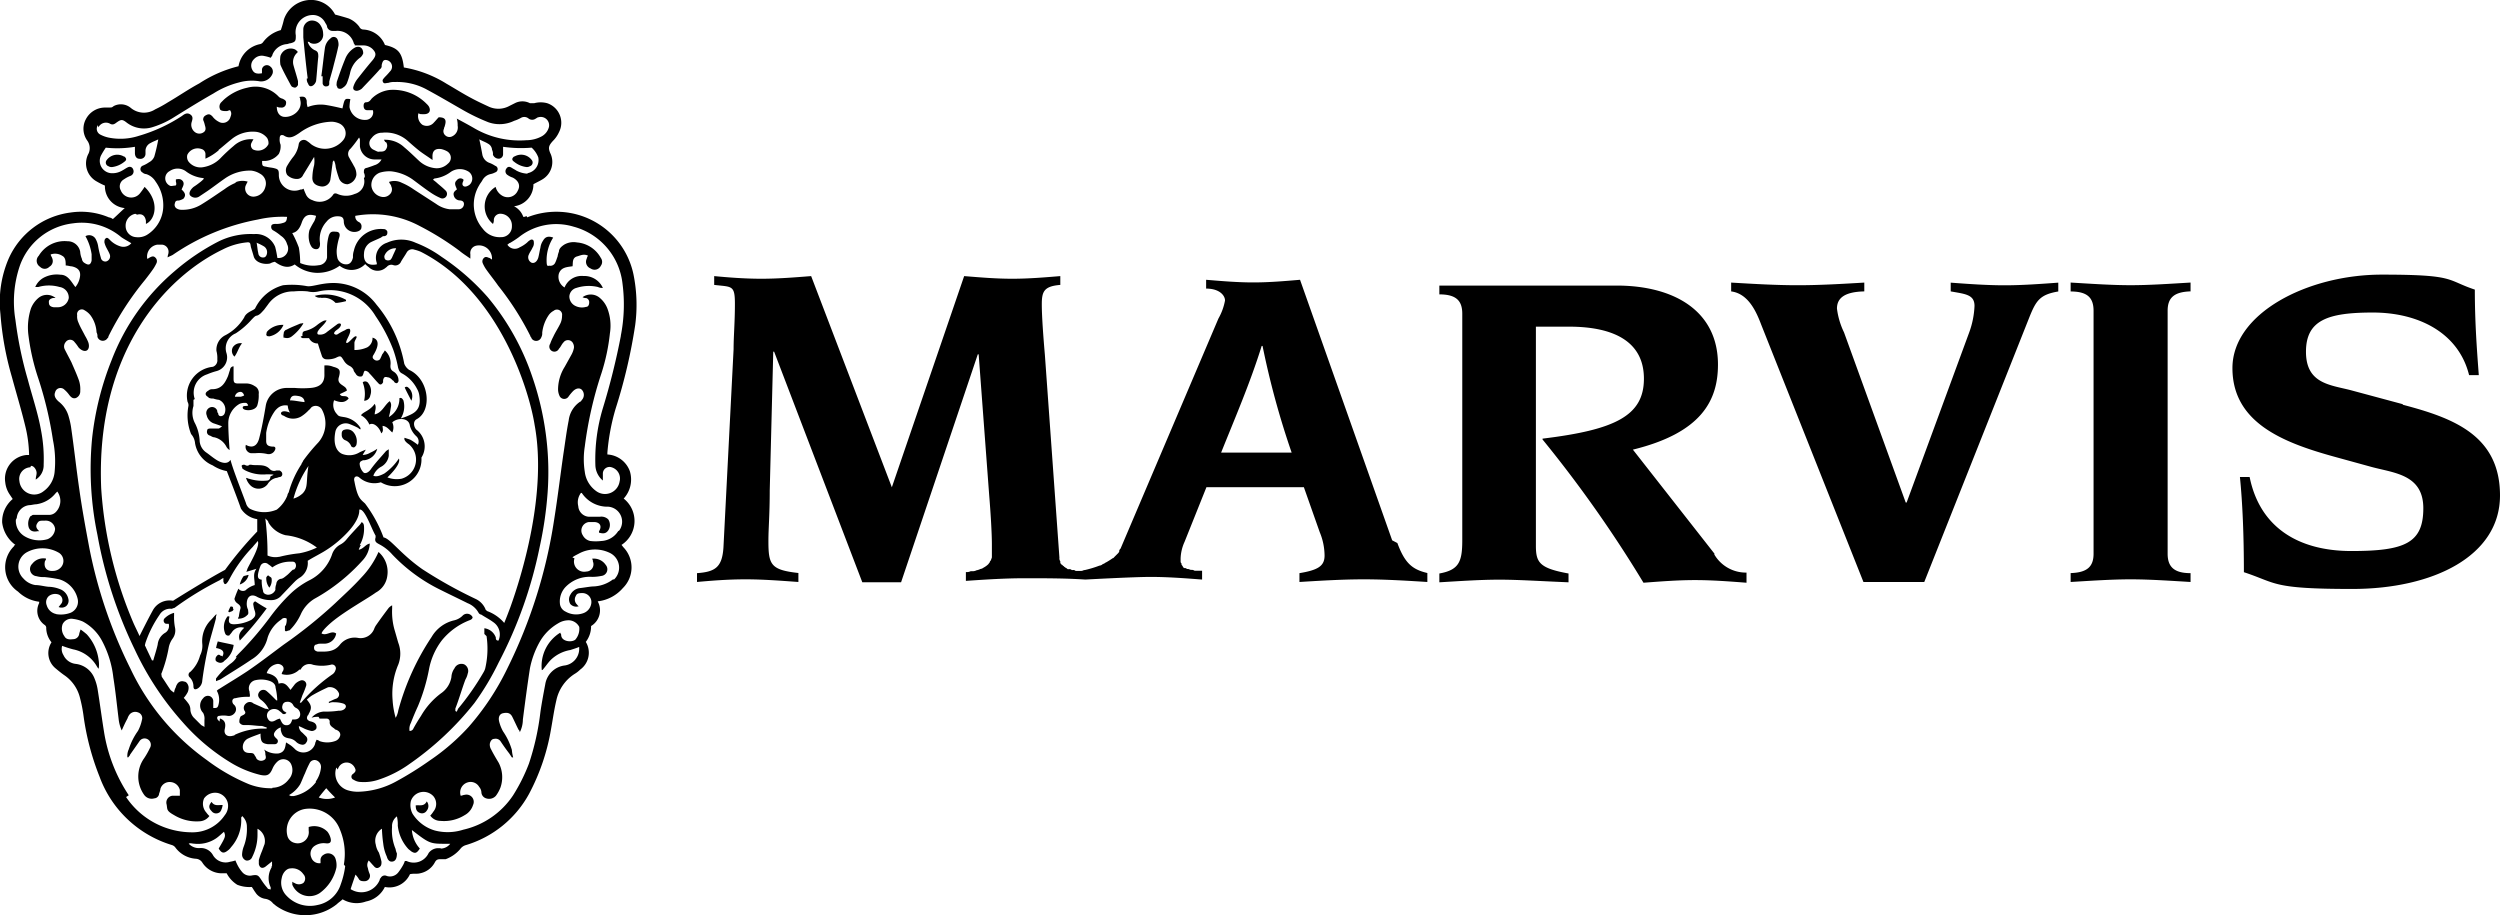 <svg viewBox="0 0 145.602 53.304" height="53.304" width="145.602" xmlns:xlink="http://www.w3.org/1999/xlink" xmlns="http://www.w3.org/2000/svg" data-sanitized-data-name="Gruppe 649" data-name="Gruppe 649" id="Gruppe_649">
  <defs>
    <clipPath id="clip-path">
      <rect height="53.304" width="145.603" data-sanitized-data-name="Rechteck 790" data-name="Rechteck 790" id="Rechteck_790"></rect>
    </clipPath>
  </defs>
  <g clip-path="url(#clip-path)" data-sanitized-data-name="Gruppe 648" data-name="Gruppe 648" id="Gruppe_648">
    <path transform="translate(-117.509 -46.305)" d="M257.437,69.874c2.927.77,5.674,1.772,5.674,5.289s-3.877,5.443-8.6,5.443-4.365-.334-6.316-.976c0-2.131-.077-4.005-.231-5.546h.565c.591,2.927,2.824,4.313,5.931,4.313s4.185-.462,4.185-2.49-1.8-2.054-3.132-2.439l-2.054-.565c-2.978-.822-5.931-1.977-5.931-5.161s4.365-5.443,8.7-5.443,3.723.308,5.417.873c0,1.951.128,3.594.231,4.981h-.565c-.616-2.49-2.978-3.646-5.6-3.646s-3.9.436-3.9,2.285,1.386,1.926,2.593,2.234l3.055.822M231.12,62.762v.514c.847.154,1.386.18,1.386.847a5.044,5.044,0,0,1-.308,1.54l-3.646,9.91H228.5l-3.594-9.91a4.4,4.4,0,0,1-.411-1.386c0-.591.411-.976,1.592-1v-.514c-1.284.077-2.593.154-3.877.154s-2.568-.077-3.877-.154v.514c1,.128,1.463,1.181,1.746,1.926L226.037,80.2h3.543l6.136-15.456c.385-.95.616-1.284,1.669-1.463v-.514c-1.053.077-2.105.154-3.132.154s-2.105-.077-3.132-.154m6.984,0v.514c1,0,1.335.385,1.335,1.13V78.552c0,.745-.359,1.1-1.335,1.13V80.2c1.284-.077,2.413-.154,3.492-.154s2.208.077,3.492.154v-.514c-.976,0-1.335-.385-1.335-1.13V64.405c0-.745.359-1.1,1.335-1.13v-.514c-1.284.077-2.413.154-3.492.154s-2.208-.077-3.492-.154m-20.745,15.79-4.75-6.059c3.98-.976,4.955-2.85,4.955-4.955,0-3.132-2.567-4.6-5.905-4.6H201.338v.513c1,0,1.335.385,1.335,1.13v13.2c0,1.258-.205,1.72-1.335,1.926v.513c1.284-.077,2.413-.154,3.492-.154s2.208.077,4.031.154v-.513c-1.695-.308-1.9-.642-1.9-1.618V65.33h1.926c2.619,0,4.365.873,4.365,3.03s-1.669,2.978-5.905,3.492V71.9a72.637,72.637,0,0,1,5.88,8.344c1.027-.077,2-.154,3-.154s2,.077,3,.154v-.591a2.132,2.132,0,0,1-1.874-1.053m-18.46-.668c.436,1.181.873,1.54,1.746,1.746V80.2c-1.232-.077-2.465-.154-3.7-.154s-2.49.077-3.749.154v-.514c1.078-.18,1.463-.411,1.463-1.027a3.6,3.6,0,0,0-.282-1.361l-.924-2.619h-5.674L186.5,77.859a2.537,2.537,0,0,0-.231.95v.205s0,.077.051.1v.051c0,.051.051.077.077.128,0,.051.051.077.1.1h.051c.051,0,.077.051.1.051h.051c.051,0,.128.051.18.051a.309.309,0,0,1,.205.051h.436v.513c-1-.077-2-.154-3-.154s-3.8.154-3.8.154c-1.155-.077-2.362-.077-3.517-.077s-2.336.077-3.44.154v-.514a.508.508,0,0,0,.282-.051h.077a.463.463,0,0,0,.257-.051.816.816,0,0,0,.231-.077.383.383,0,0,0,.18-.077,1.14,1.14,0,0,0,.282-.205,1.024,1.024,0,0,1,.077-.1.218.218,0,0,1,.077-.128c0-.051.051-.128.051-.18v-.745c0-.668-.077-1.9-.154-2.824l-.616-8.242h-.051l-4.467,13.274h-2.259l-5.135-13.428h-.051l-.205,8.088c0,1.438-.077,2.182-.077,2.927,0,1.386.128,1.695,1.746,1.874V80.2c-1.078-.077-2.054-.154-3.081-.154s-1.977.077-2.824.154v-.514c1.053-.077,1.463-.334,1.54-1.489l.591-11.554c0-.77.077-1.54.077-2.645s-.18-.976-1.207-1.1v-.513c.8.077,1.772.154,2.747.154s1.926-.077,2.9-.154l4.7,12.3,4.211-12.3c.95.077,1.849.154,2.8.154s1.874-.077,2.8-.154v.513c-.95.077-1.078.385-1.078,1.13s.1,2.028.18,2.953l.847,11.81a.277.277,0,0,0,.051.205v.051c0,.051,0,.077.051.1a.05.05,0,0,0,.051.051l.077.077a.05.05,0,0,1,.051.051.091.091,0,0,1,.077.051c.051,0,.077.051.128.077h.077a.189.189,0,0,1,.154.051H180a.189.189,0,0,1,.154.051h.257a.382.382,0,0,0,.231-.051h.051a6.266,6.266,0,0,0,.847-.257.317.317,0,0,0,.205-.1c.077,0,.128-.077.205-.1.128-.077.257-.154.359-.231.051,0,.077-.051.128-.1l.051-.051.077-.077.051-.051a.479.479,0,0,0,.077-.1v-.051a.218.218,0,0,1,.077-.128l5.7-13.4a3.333,3.333,0,0,0,.385-1.053c0-.282-.308-.693-1.1-.693v-.513c.924.077,1.823.154,2.747.154s1.823-.077,2.722-.154l5.366,15.174m-5.854-5.109a48.586,48.586,0,0,1-1.695-6.213h-.051c-.668,2.157-1.592,4.288-2.362,6.213Z" data-sanitized-data-name="Pfad 409" data-name="Pfad 409" id="Pfad_409"></path>
    <path transform="translate(0)" d="M7.24,9.115c.128.1.154.205,0,.308a1.4,1.4,0,0,1-.719.308.345.345,0,0,1-.205-.051.224.224,0,0,1-.1-.359.763.763,0,0,1,1-.205M21.13,22.286a1.835,1.835,0,0,1,.077,1.053.36.36,0,0,0,.359-.308.737.737,0,0,0-.1-.693.22.22,0,0,0-.334-.077m2.722.385c-.077-.077-.154-.18-.282-.077.1.231.257.514.385.77a.666.666,0,0,0-.1-.693m-3.826,2.388c-.154.077-.128.205-.128.334a.327.327,0,0,0,.231.282.6.6,0,0,1,.308.308c0,.051.1.1.154.1s.1-.051.154-.128a.817.817,0,0,0-.154-.745.488.488,0,0,0-.539-.154M15.687,19.59a1.125,1.125,0,0,0,.822-.668,1.22,1.22,0,0,0-.9.334s-.077.077-.077.1c0,.051-.051.154,0,.18,0,.051.128.051.18.051m.77.026c0,.051.154.077.257.077a.456.456,0,0,0,.257-.1,2.67,2.67,0,0,0,.668-.745c0-.051-.077,0-.18,0-.282.128-.513.205-.8.359-.051,0-.128.077-.154.154,0,.077-.051.205,0,.257M14.1,27.267a.78.78,0,0,0,.18.128,2.292,2.292,0,0,0,1.232.231c.77,0,.231.051.231.154a.2.2,0,0,1-.154.205,2.618,2.618,0,0,1-1.078-.1c-.051,0-.1-.051-.18-.051a.965.965,0,0,0,.231.411.667.667,0,0,0,1.027-.051.776.776,0,0,1,.488-.359c.077,0,.154-.051.205-.051a.165.165,0,0,0,.154-.205c0-.077-.1-.154-.154-.18H16.1a.349.349,0,0,1-.385-.077c-.308-.334-.745-.18-1.1-.257h-.077c-.128.1-.18.051-.308,0-.18,0-.18.1-.128.128M17.87,4.57a.463.463,0,0,0,.077.308c.051.154.154.18.282.1a.471.471,0,0,0,.18-.257c.051-.462.077-.95.128-1.412,0-.18,0-.308-.205-.385a.793.793,0,0,1-.411-.488c.077,0,.1,0,.128.051a.527.527,0,0,0,.77-.539.866.866,0,0,0-.128-.436.585.585,0,0,0-.616-.308.525.525,0,0,0-.411.488v.488c.077.8.154,1.592.257,2.388m-.95.436c0,.051.154.1.205.1.077,0,.154-.1.18-.154V4.724c-.077-.308-.18-.616-.257-.9a.725.725,0,0,1,.231-.77c0-.051,0-.077-.051-.1a.479.479,0,0,0-.1-.077.628.628,0,0,0-.847.385,1.719,1.719,0,0,0,0,.513c.18.411.411.822.616,1.207M12.709,47.344c.077,0,.154-.1.18-.18a.91.91,0,0,0,.077-.282c-.257,0-.488.077-.642-.18-.18.205-.18.359,0,.539a.329.329,0,0,0,.411.1m11.477-.436c0,.231.051.359.231.436a.323.323,0,0,0,.411-.128.424.424,0,0,0,0-.539c-.154.308-.411.205-.616.231m-4.6-41.8a.24.24,0,0,0,.334,0,.562.562,0,0,0,.231-.257,4.791,4.791,0,0,0,.18-.565A1.484,1.484,0,0,1,21,3.338a.606.606,0,0,0,.154-.231c0-.334-.231-.462-.488-.334a1.309,1.309,0,0,0-.565.668c-.18.436-.334.873-.488,1.335,0,.1-.051.205.051.308m-.873-.642v.385a.2.2,0,0,0,.154.205c.1,0,.205,0,.231-.128V4.75c.077-.308.18-.616.257-.95.1-.385.205-.77.282-1.155a.758.758,0,0,0-.051-.334.243.243,0,0,0-.411-.077.865.865,0,0,0-.334.591c-.077.539-.128,1.078-.205,1.618m11.99,8.216a4.588,4.588,0,0,1,6.188,3.312,8.913,8.913,0,0,1,.1,2.978,31.351,31.351,0,0,1-1.13,4.827,12.5,12.5,0,0,0-.488,2.593v.1a1.476,1.476,0,0,1,1.309.976,1.641,1.641,0,0,1-.359,1.592,1.663,1.663,0,0,1-.128,2.7c.051.051.077.1.128.154a1.688,1.688,0,0,1-.051,2.362,2.281,2.281,0,0,1-1.463.77,1.069,1.069,0,0,1-.385,1.438,1.484,1.484,0,0,1-.308.924A1.212,1.212,0,0,1,33.788,39a1.648,1.648,0,0,1-.334.257A2.421,2.421,0,0,0,32.4,40.8c-.128.539-.205,1.1-.308,1.669A12.393,12.393,0,0,1,30.81,46.24a6.227,6.227,0,0,1-3.672,2.978.611.611,0,0,0-.334.231,2.022,2.022,0,0,1-.847.591H25.7c-.18,0-.282,0-.385.205a1.246,1.246,0,0,1-.847.616c-.18.051-.359,0-.591.051a1.312,1.312,0,0,1-1.463.745,1.545,1.545,0,0,1-1.1.847,1.6,1.6,0,0,1-1.361-.128c-.1.1-.231.18-.334.282a2.931,2.931,0,0,1-3.569.077c-.051-.051-.1-.077-.154-.128a.694.694,0,0,0-.436-.257.812.812,0,0,1-.591-.385c-.077-.1-.128-.205-.205-.308a1.9,1.9,0,0,1-.847-.128,1.734,1.734,0,0,1-.616-.668h-.231a1.344,1.344,0,0,1-1.181-.616.477.477,0,0,0-.385-.231,1.612,1.612,0,0,1-1.181-.642.4.4,0,0,0-.205-.154A6.5,6.5,0,0,1,5.8,45.239a15.045,15.045,0,0,1-.924-3.466,8.736,8.736,0,0,0-.231-1.181,2.238,2.238,0,0,0-.924-1.284c-.18-.128-.334-.257-.488-.385A1.153,1.153,0,0,1,3,37.408a1.344,1.344,0,0,1-.308-.873.218.218,0,0,0-.077-.128,1,1,0,0,1-.334-1.284v-.077a2.137,2.137,0,0,1-1.232-.591,1.716,1.716,0,0,1-.231-2.645s0-.051.077-.077a1.882,1.882,0,0,1-.77-1.309,1.707,1.707,0,0,1,.616-1.361l-.154-.231a1.555,1.555,0,0,1-.282-.745A1.386,1.386,0,0,1,1.54,26.5h.154a7.514,7.514,0,0,0-.231-1.72c-.231-.95-.513-1.874-.77-2.824a17.78,17.78,0,0,1-.668-3.672A6.394,6.394,0,0,1,.488,15.1a4.581,4.581,0,0,1,3.62-2.722,4.159,4.159,0,0,1,2.234.282.461.461,0,0,1,.231.1c.257-.231.462-.436.693-.642a1.27,1.27,0,0,1-1.155-1.309,3.863,3.863,0,0,1-.462-.231,1.2,1.2,0,0,1-.488-1.643.757.757,0,0,0-.077-.745,1.176,1.176,0,0,1-.077-1.258,1.256,1.256,0,0,1,1.13-.668c.488,0,.334,0,.513-.1a.9.9,0,0,1,.976.128,1.2,1.2,0,0,0,1.412.077,6.916,6.916,0,0,0,.745-.411c.616-.359,1.207-.77,1.823-1.1a7.4,7.4,0,0,1,2.285-1,1.589,1.589,0,0,1,1.232-1.284.289.289,0,0,0,.205-.128,1.9,1.9,0,0,1,1.027-.693,5.575,5.575,0,0,0,.18-.616A1.668,1.668,0,0,1,18,0a1.576,1.576,0,0,1,1.515.847c.282.077.565.154.8.231a1.454,1.454,0,0,1,.616.488.26.26,0,0,0,.231.154,1.432,1.432,0,0,1,1.258.9c.77.18,1,.436,1.1,1.309a6.862,6.862,0,0,1,2.49.95c.488.282.976.591,1.463.847.334.18.668.334,1,.488a1.336,1.336,0,0,0,1.207-.051l.308-.154a.952.952,0,0,1,.873,0h.257a1.463,1.463,0,0,1,.745,0A1.2,1.2,0,0,1,32.556,7.7a1.7,1.7,0,0,1-.359.513c-.231.257-.282.385-.154.693a1.18,1.18,0,0,1-.411,1.515c-.154.1-.334.18-.565.308a1.279,1.279,0,0,1-1.13,1.284,1.094,1.094,0,0,1,.539.616.244.244,0,0,0,.18-.051m.051-2.49a.773.773,0,0,0,.642-.924,1.475,1.475,0,0,0-.385-.565A7.352,7.352,0,0,1,29.3,8.55v.436a.257.257,0,0,1-.257.257.366.366,0,0,1-.334-.231.508.508,0,0,0-.051-.282.435.435,0,0,0-.231-.359c-.154-.1-.334-.154-.513-.257.077.334.128.616.18.9a.639.639,0,0,0,.385.462,1.569,1.569,0,0,1,.359.18.2.2,0,0,1,0,.385.92.92,0,0,1-.282.1.726.726,0,0,0-.462.359c-.051.1-.128.18-.18.282a2.16,2.16,0,0,0,.205,2.542,1.221,1.221,0,0,0,1.053.488.62.62,0,0,0,.642-.642.682.682,0,0,0-.616-.719.384.384,0,0,0-.436.334.508.508,0,0,1-.051.257,1.327,1.327,0,0,1,.154-2.157.832.832,0,0,0,.385.513.633.633,0,0,0,.9-.282c.18-.308.051-.591-.282-.77a1.154,1.154,0,0,1-.308-.154.253.253,0,0,1-.077-.359c.077-.128.18-.154.334-.051.077.051.18.1.257.154a1.525,1.525,0,0,0,.668.18M5.7,7.292a.377.377,0,0,0,.128.539,1.878,1.878,0,0,0,.488.18,3.454,3.454,0,0,0,1.772-.1A9.3,9.3,0,0,0,10.6,6.752c.128-.1.282-.205.462-.1.205.128.154.282.1.462a.537.537,0,0,0,.205.591.424.424,0,0,0,.488,0c.154-.1.128-.257.077-.411a1.448,1.448,0,0,0-.1-.308c0-.154.051-.231.231-.308.128-.051.205,0,.308.1a1.045,1.045,0,0,0,.359.308.459.459,0,0,0,.668-.205c.051-.154.128-.282,0-.462-.077,0-.128.051-.205.051-.128,0-.359,0-.385-.128a.359.359,0,0,1,.077-.385l.154-.154A2.992,2.992,0,0,1,14.4,5.109a1.861,1.861,0,0,1,1.849.539.516.516,0,0,0,.205.1c.154.077.231.128.205.282a.253.253,0,0,1-.308.231.382.382,0,0,1-.231-.051c0,.308.128.539.385.591.539.077,1.155-.411.976-1a.189.189,0,0,0-.051-.154c.282-.051.385,0,.436.231a.936.936,0,0,0,.051.359,2.035,2.035,0,0,1,1.027-.128c.334.051.668.128,1,.205.128-.565.128-.591.462-.539a2.829,2.829,0,0,0-.051.462.906.906,0,0,0,.95.745.438.438,0,0,0,.411-.565h-.334c-.154,0-.205-.128-.205-.257s.051-.205.154-.205c.154,0,.231-.1.308-.205A1.782,1.782,0,0,1,22.7,5.238a2.731,2.731,0,0,1,2.157.822.681.681,0,0,1,.128.154c.128.257,0,.436-.282.436s-.205,0-.334-.051a.624.624,0,0,0,.231.668.538.538,0,0,0,.668-.128c.1-.1.18-.205.282-.308.385,0,.462.154.359.488,0,.051-.051.1-.051.18a.318.318,0,0,0,.077.385.349.349,0,0,0,.411.051.567.567,0,0,0,.308-.616,1.276,1.276,0,0,0-.051-.411c.385.205.719.385,1.027.565a5.234,5.234,0,0,0,3.03.693,1.873,1.873,0,0,0,.9-.231.863.863,0,0,0,.411-.539.486.486,0,0,0-.616-.565c-.051,0-.1.051-.154.077a.346.346,0,0,1-.411,0,.389.389,0,0,0-.436-.051,1.987,1.987,0,0,1-.411.18,1.94,1.94,0,0,1-1.515.077,11.333,11.333,0,0,1-1.489-.719c-.719-.411-1.412-.822-2.131-1.207A3.628,3.628,0,0,0,23,4.776a1,1,0,0,0-.385.051c-.128,0-.257.077-.308-.051-.077-.128.051-.205.1-.282a3.949,3.949,0,0,0,.308-.334.389.389,0,0,0-.257-.668c-.128,0-.18.077-.231.308a.223.223,0,0,1-.1.231c-.334.385-.693.745-1.053,1.13a.57.57,0,0,1-.282.128c-.18,0-.257-.1-.205-.257a1.427,1.427,0,0,1,.231-.436c.282-.359.565-.719.873-1.078.231-.282.231-.436,0-.668a.763.763,0,0,0-.514-.205h-.513s0-.077-.051-.1A.984.984,0,0,0,19.564,1.8h-.18a.331.331,0,0,1-.334-.231c0-.1-.077-.18-.128-.282a.8.8,0,0,0-.77-.411,1.006,1.006,0,0,0-.924,1.181c0,.308,0,.385-.308.462-.077,0-.154.051-.231.051a.985.985,0,0,0-.822.616c0,.051-.051.1-.1.18a1.891,1.891,0,0,0-.359-.1.61.61,0,0,0-.616.18.513.513,0,0,0-.1.616c.1.205.257.257.565.205V4.031a.291.291,0,0,1,.488-.154.365.365,0,0,1,.128.411.712.712,0,0,1-.822.436,2.778,2.778,0,0,0-1.13.077,5.129,5.129,0,0,0-1.489.642c-.77.436-1.515.9-2.259,1.361a5.145,5.145,0,0,1-1.258.591,1.651,1.651,0,0,1-1.54-.257c-.257-.205-.334-.18-.591,0-.1.077-.205.154-.359.077a.486.486,0,0,0-.693.205m21.259,3.03v.077c-.051.1-.1.231,0,.308s.257,0,.359-.077a.487.487,0,0,0-.128-.8.939.939,0,0,0-1,.077,1.957,1.957,0,0,1-.9.359s-.051,0-.1.077a2.729,2.729,0,0,1,.282.231c.154.128.308.257.436.385a.268.268,0,0,1-.308.436,3.289,3.289,0,0,1-.514-.282c-.385-.257-.745-.539-1.1-.8a2.674,2.674,0,0,0-1.232-.462,1.909,1.909,0,0,0-.668.077.767.767,0,0,0-.488.77.736.736,0,0,0,.616.642.518.518,0,0,0,.462-.154.393.393,0,0,0,.077-.462c0-.077-.077-.128-.128-.257a.929.929,0,0,1,.745.051,3.665,3.665,0,0,1,.693.385l1.309.847a1.685,1.685,0,0,0,.77.308h.565a.306.306,0,0,0,.282-.308c0-.154-.128-.205-.257-.205a.373.373,0,0,1-.334-.282c-.051-.18.051-.257.18-.359-.051-.18-.205-.359,0-.539a.251.251,0,0,1,.359-.051m-5.725-.128a.463.463,0,0,0-.051-.257c0-.154,0-.257.18-.282.154-.051.308-.1.436-.154a.657.657,0,0,0,.411-.334h-.385a.861.861,0,0,1-.873-.77V8.19a.277.277,0,0,0-.051-.18,6.969,6.969,0,0,1-.488.642.4.4,0,0,0-.077.539c.077.154.18.308.257.462a.949.949,0,0,1,.154.539.653.653,0,0,1-.513.539.528.528,0,0,1-.513-.385,5.577,5.577,0,0,1-.18-.616,1.076,1.076,0,0,0-.1-.385.154.154,0,0,0-.077.154c-.051.308-.077.616-.128.924a.48.48,0,0,1-.539.436c-.334-.051-.539-.205-.513-.565a3.005,3.005,0,0,1,.1-.668,1.545,1.545,0,0,0,0-.488c-.231.385-.436.719-.642,1.053a.366.366,0,0,1-.334.231.79.79,0,0,1-.591-.231.51.51,0,0,1,0-.539,4.817,4.817,0,0,1,.308-.462,1.536,1.536,0,0,0,.359-.77.3.3,0,0,1,.488-.205,1.411,1.411,0,0,1,.231.18,1.367,1.367,0,0,0,1.874-.231.628.628,0,0,0-.231-.976,1.21,1.21,0,0,0-.436-.1,3.34,3.34,0,0,0-1.9.668c-.308.205-.565.359-.9.128-.154-.051-.231,0-.231.18a.761.761,0,0,0,.051.359.97.97,0,0,1-.1.539,1.1,1.1,0,0,1-.77.411h-.205c0,.257,0,.308.231.334.18.051.359.051.513.1.205.051.231.128.231.359a.912.912,0,0,0,1.258.873.277.277,0,0,0,.18-.051c.051.128.077.205.128.308a.6.6,0,0,0,.385.359.962.962,0,0,0,1.207-.308c.051-.1.154-.1.257-.051a1.236,1.236,0,0,0,1,0,.75.75,0,0,0,.539-.924m1.309,5.186a.728.728,0,0,1-1.027,0,1.286,1.286,0,0,1-.205-.18,1.1,1.1,0,0,1-1.489.1,2.208,2.208,0,0,1-1.386.411,2.109,2.109,0,0,1-1.232-.488c-.308.205-.668.205-1.155-.154a.92.92,0,0,0-.282.1c-.359.077-.847-.051-.95-.411-.051-.18-.1-.334-.154-.513s0-.334-.231-.308a3.892,3.892,0,0,0-1.412.411c-3.312,1.592-7.42,5.957-7.086,13.916a23.837,23.837,0,0,0,1.874,7.831c.077.18.257.539.359.77.128-.257.513-1.027.77-1.489a1.107,1.107,0,0,1,1.181-.565s2-1.258,3.03-1.8a21.6,21.6,0,0,1,1.874-2.234v-.719a1.367,1.367,0,0,1-.95-.616c-.231-.668-.822-2.182-.822-2.182a2.216,2.216,0,0,1-.822-.334,1.7,1.7,0,0,1-1.027-1.284.918.918,0,0,0-.231-.539,2.926,2.926,0,0,1-.154-1.643.382.382,0,0,0-.051-.231A1.685,1.685,0,0,1,12.4,21.362a.4.4,0,0,0,.257-.436,1.58,1.58,0,0,0-.051-.488.94.94,0,0,1,.539-.924,2.77,2.77,0,0,0,1.078-1.027c.128-.334.591-.411.642-.539a2.552,2.552,0,0,1,1.618-1.335,4.827,4.827,0,0,1,1.386.051c.308.051.745-.154,1.438-.18a3.134,3.134,0,0,1,2.619,1.258,7.438,7.438,0,0,1,1.618,3.44.772.772,0,0,0,.282.359c1.181.539,1.361,2.388.436,2.876-.257.154-.128.513,0,.616a1.22,1.22,0,0,1,.282,1.618,1.557,1.557,0,0,1-2.362,1.438,1.322,1.322,0,0,1-1.258-.282c-.154-.128-.359-.051-.282.231.18.95.334,1.027.616,1.284A7.674,7.674,0,0,1,22.337,31.3c.385.051.976.95,2.259,1.849a26.288,26.288,0,0,0,3.132,1.746,1.154,1.154,0,0,1,.539.565c0,.051.077.1.1.128a2.362,2.362,0,0,1,1,.693c.128-.308.282-.719.359-.924.616-1.72,2.157-6.573,1.412-10.6-.282-1.823-1.951-7.7-6.624-10.09a2.26,2.26,0,0,0-.385-.128.367.367,0,0,0-.436.154c-.1.18-.231.359-.334.539a.36.36,0,0,1-.462.205.34.34,0,0,0-.385.128m-.128-.693c0,.1,0,.205.077.257a.277.277,0,0,0,.282,0,.537.537,0,0,0,.1-.154c.077-.18.154-.334.231-.513a.669.669,0,0,0-.693.462m5.828,22v-.334a.816.816,0,0,1,.668.539c0,.077,0,.18.154.18a.861.861,0,0,0-.308-1.078c-.205-.154-.462-.282-.693-.436a.211.211,0,0,1-.154-.1,1.253,1.253,0,0,0-.642-.565c-.513-.257-1.053-.513-1.566-.77A9.8,9.8,0,0,1,22.851,32.3a2.6,2.6,0,0,0-.745-.591c-.18-.1-.308-.154-.231-.411v-.1c-.257-.436-.642-1.618-.95-1.515,0,.1.051.616-.873,1.515a6.312,6.312,0,0,1-1.232.95c-.308.18-.616.334-.9.514a1.016,1.016,0,0,1-.411.95,1.649,1.649,0,0,0-.334.257c-.257.257-.513.539-.77.8a.761.761,0,0,1-.616.282,1.72,1.72,0,0,1-.8-.18c-.334-.205-.591-.051-.616.334a.783.783,0,0,0,.077.411c0,.128.051.231-.051.308a.679.679,0,0,1-.539.205c0-.051.051-.1.051-.128a3.3,3.3,0,0,1,.1-.488c0-.18-.154-.231-.257-.334a.389.389,0,0,1-.1-.205,5.61,5.61,0,0,1,.231-.591.329.329,0,0,0,.411.1,1.33,1.33,0,0,1,.539-.308c0-.359-.128-.642.1-.95-.154.051-.411.128-.591.18.051-.1.051-.154.077-.205.128-.282.745-1.284.591-1.592-.1.128-.205.231-.282.334a8.138,8.138,0,0,0-1.361,1.874c-.282.539-.334.205-.359.154V33.66a1.433,1.433,0,0,0-.205.128,18.7,18.7,0,0,0-2.645,1.618c-.051,0-.128.051-.18.051a.714.714,0,0,0-.693.359,6.564,6.564,0,0,0-.822,1.643c0,.051-.051.128,0,.18.128.282.257.539.385.822h.077c.077-.282.205-.668.257-.924a.891.891,0,0,1,.411-.668.467.467,0,0,0,.231-.539H9.756c-.1,0-.154,0-.205-.1A.188.188,0,0,1,9.6,36a1.241,1.241,0,0,1,.539-.308v.154a3.155,3.155,0,0,0,.051.693.8.8,0,0,1-.128.642,1.323,1.323,0,0,0-.231.513,8.052,8.052,0,0,1-.411,1.489c-.051.077,0,.154,0,.231.18.257.334.514.513.77a1.425,1.425,0,0,0,.205.154.866.866,0,0,1,.1-.308.544.544,0,0,1,.077-.18.334.334,0,0,1,.411-.154c.128,0,.231.154.257.308a.651.651,0,0,1-.051.308,1.544,1.544,0,0,1-.231.334,3.26,3.26,0,0,1,.257.308.6.6,0,0,1,.128.334.754.754,0,0,0,.18.488l.436.436c.051.051.1.051.205.128v-.411a.7.7,0,0,0-.077-.411.6.6,0,0,1,0-.847.34.34,0,0,1,.385-.128.322.322,0,0,1,.205.334v.359c.205,0,.257,0,.308-.205a1.076,1.076,0,0,0-.1-.8.451.451,0,0,1,.128-.1c.565-.359,1.13-.693,1.669-1.053.719-.488,1.412-1.027,2.105-1.54a27.457,27.457,0,0,0,3-2.413c.513-.488,1.027-.95,1.515-1.489a5.141,5.141,0,0,0,1-1.489,1.529,1.529,0,0,1,.513,1.386,1.277,1.277,0,0,1-.668.976c-.411.308-1.8,1.078-2.567,1.72-.359.308-.591.565-.591.668.308.154.565-.205.847,0a.694.694,0,0,1-.719.591c-.359,0-.282,0-.436.051-.1,0-.154.128-.128.231,0,.1.1.154.205.18.462,0,.924.051,1.284-.385a1.094,1.094,0,0,1,1.078-.411.847.847,0,0,0,.924-.513,1,1,0,0,1,.154-.282c.231-.334.462-.642.693-.95a.709.709,0,0,1,.205-.154v.18a3.869,3.869,0,0,0,.128,1.207c.077.257.154.539.231.8a1.77,1.77,0,0,1,0,1.258,4.338,4.338,0,0,0-.334,2.054,4.752,4.752,0,0,0,.18,1.053,1.264,1.264,0,0,0,.154-.436A14.512,14.512,0,0,1,25.136,37.1a2.058,2.058,0,0,1,1.335-.976,1.027,1.027,0,0,0,.462-.257.359.359,0,0,1,.591.077c0,.1-.1.154-.18.18a3.894,3.894,0,0,0-1.618,1.181A4,4,0,0,0,24.982,39a10.687,10.687,0,0,1-.642,2.131c-.154.334-.282.642-.411.976a.741.741,0,0,0-.077.462.225.225,0,0,0,.231-.154c.128-.231.282-.488.436-.719a4.339,4.339,0,0,1,1.155-1.309,1.423,1.423,0,0,0,.616-.95.955.955,0,0,1,.18-.513.444.444,0,0,1,.565-.231.43.43,0,0,1,.205.539,1.1,1.1,0,0,1-.128.334c-.18.462-.411,1.258-.591,1.695v.154a.05.05,0,0,1,.051.051.414.414,0,0,0,.1-.18,15.114,15.114,0,0,0,1.489-2.131.912.912,0,0,0,.1-.231,5.1,5.1,0,0,0,.077-1.874m-9.782,4.7a1.131,1.131,0,0,0-.411.051,1.028,1.028,0,0,1,.719-.359,4.982,4.982,0,0,0,.873-.051A.463.463,0,0,0,20,41.337c.18-.1.205-.282,0-.359a1.655,1.655,0,0,0-.513-.077.607.607,0,0,0-.334.051v-.077c.128-.051.257-.128.411-.18a.264.264,0,0,0,.18-.308.573.573,0,0,0-.642-.359c-.334.154-.642.308-.95.488a2.235,2.235,0,0,0-.282.231c.282.334.308.488.1.847a.091.091,0,0,1-.051.077c-.077.154-.051.257.128.334a.816.816,0,0,1,.231.077.291.291,0,0,1,.154.308c0,.1-.18.205-.308.18a2.26,2.26,0,0,1-.385-.128c-.1-.051-.205-.1-.334-.154a.481.481,0,0,0,.205.385l.231.231a.269.269,0,0,1,0,.334.243.243,0,0,1-.282.128.584.584,0,0,1-.308-.154.706.706,0,0,0-.385-.205c-.334-.051-.436-.154-.513-.488v-.154a.633.633,0,0,0-.385.334c-.051.154.051.231.154.334a.175.175,0,0,1-.1.308h-.436c-.334-.051-.385-.154-.411-.488v-.128c-.257.1-.513.18-.77.308a.555.555,0,0,0-.257.565c.051.205.205.257.411.257s.231.051.282.154a.644.644,0,0,1,.1.18.355.355,0,0,0,.436.077c.154-.077.1-.205.077-.334a.467.467,0,0,0-.077-.282,1.224,1.224,0,0,0,.847.231c.359-.077.385-.334.436-.642.128.077.205.128.282.18a2.315,2.315,0,0,1,.257.231.717.717,0,0,0,1.155-.334c0-.077.051-.128.077-.231a.383.383,0,0,1,.18.077,1.348,1.348,0,0,0,.9,0,.447.447,0,0,0,.308-.359c0-.18-.128-.257-.257-.308a.091.091,0,0,1-.077-.051c-.128-.1-.308-.18-.282-.411a.175.175,0,0,0-.18-.18h-.411M19,45.907c-.154.18-.282.334-.436.539a1.345,1.345,0,0,0,.95,0c-.18-.18-.334-.334-.488-.514m-.642-.411a1.673,1.673,0,0,0,.308-.8.409.409,0,0,0-.257-.436.321.321,0,0,0-.411.18,5.494,5.494,0,0,0-.257.565c-.1.205-.18.436-.282.642a1.788,1.788,0,0,1-.668.642c.077,0,.1.051.128.051H17.1a2.176,2.176,0,0,0,1.309-.822m-5.6-3.7c.282.1.359.282.282.616s.18.488.488.385c0,0,.077,0,.1-.051a3.869,3.869,0,0,1,1.695-.359h.154v-.077c-.1,0-.205-.077-.308-.077-.257,0-.513-.051-.77-.051H14.2a.3.3,0,0,1-.257-.154.6.6,0,0,1,.051-.308c0-.051.128-.1.18-.128.1-.051.154-.128.077-.231a.321.321,0,0,1,.077-.436.318.318,0,0,1,.436,0l.693.308a.345.345,0,0,1,.205.051,1.409,1.409,0,0,0-.488-.591c-.154-.154-.18-.282-.077-.436a.292.292,0,0,1,.436-.051c.154.128.308.282.436.411l.128.128h.051a3.711,3.711,0,0,0-.1-.745c0-.18-.128-.308-.334-.385a1.512,1.512,0,0,0-.822-.051.481.481,0,0,0-.359.668c0,.128.051.231,0,.308a2.8,2.8,0,0,0-.822.077c-.18,0-.231.18-.128.334l.077.077a.351.351,0,0,1,0,.462.426.426,0,0,1-.411.154,1.4,1.4,0,0,0-.462,0c-.154,0-.18.154-.077.257l.077.077M17.433,39a1.038,1.038,0,0,1-1.027.257.383.383,0,0,1,.077-.18c.128-.257-.128-.411-.308-.411a.767.767,0,0,0-.642.539c.334.077.642.205.693.616.359-.128.513.128.693.359.1-.128.18-.231.257-.334a.813.813,0,0,1,.308-.205.252.252,0,0,1,.334.334,4.282,4.282,0,0,1-.205.514c-.051.154-.1.282-.154.436h.077a9.543,9.543,0,0,1,1.849-1.669.462.462,0,0,0,.154-.231.224.224,0,0,0-.282-.308,2.311,2.311,0,0,1-1.027,0A.557.557,0,0,0,17.51,39m-.95,2.439c.051,0,.077.051.128.077-.1.1-.205.1-.282,0-.051-.051-.1-.077-.154-.128a.462.462,0,0,0-.565,0,.36.36,0,0,0-.077.488c.1.18.257.18.436.077a.769.769,0,0,1,.257-.1c.1.205.154.385.385.385s.282-.18.334-.334h.1c.231,0,.334-.1.359-.257a.4.4,0,0,0-.231-.411.4.4,0,0,1-.18-.18.345.345,0,0,0-.359-.18.25.25,0,0,0-.257.205.312.312,0,0,0,.154.385m-5.34-18.178v.359a1.305,1.305,0,0,0,.1,1.027,2.5,2.5,0,0,1,.257.95.894.894,0,0,0,.411.745c.18.128.359.282.565.411.231.154.642.308.822,0,.128.488.436,1.284.9,2.516a.559.559,0,0,0,.231.334,1.865,1.865,0,0,0,1.566.051,1.938,1.938,0,0,0,.616-.822.383.383,0,0,1,.077-.18,5.794,5.794,0,0,1,.745-1.643c0-.051.077-.128.1-.205a10.539,10.539,0,0,1,.873-1.053,1.685,1.685,0,0,0,.231-1.9.415.415,0,0,0-.591-.18c-.077.051-.1.128-.18.18a2.168,2.168,0,0,1-.462.385.943.943,0,0,1-1-.051c-.051,0-.205-.077-.154-.18.077-.128.334-.077.513,0a.856.856,0,0,1-.128-.411.693.693,0,0,0-.565.128,1.186,1.186,0,0,0-.18.18,2.947,2.947,0,0,0-.513,1.284v.462c0,.231.1.308.334.334h.077c.128,0,.154.1.1.205a.4.4,0,0,1-.436.231,2.111,2.111,0,0,0-.693-.051h-.282a.379.379,0,0,1-.282-.488s.565.385.77-.359c.154-.591.282-1.284.385-1.9a1.242,1.242,0,0,1,1.232-1.053h.462a5.555,5.555,0,0,0,.924,0c.616-.051.822-.359.8-.822v-.488a1.085,1.085,0,0,1,.514.077c.385.1.436.205.334.591-.077.231,0,.359.205.488.1.077.231.128.257.308-.128.077-.257.128-.411.205.1.231.385,0,.513.257-.257.308-.565.205-.847.1a.778.778,0,0,0,.18.822c.077.128.231.128.359.154a1.366,1.366,0,0,1,1,.642v.077a.218.218,0,0,1-.128-.077,4.518,4.518,0,0,0-.513-.231.615.615,0,0,0-.822.436c-.18.924.205,1.232.411,1.309a1.142,1.142,0,0,0,1-.1c.1-.051.359-.154.359-.154-.051.1-.128.205-.18.308a.866.866,0,0,0,.436-.128,2.3,2.3,0,0,0,.411-.231.89.89,0,0,1-.745.668.244.244,0,0,0-.18.051c-.051,0-.1.1-.1.154a.8.8,0,0,0,.231.513c.1.077.282,0,.411-.18.231-.334.616-.745.9-1.078l.154-.1v.385a.87.87,0,0,1-.411.616,1.006,1.006,0,0,0-.488.539c.205.1.488-.051.642-.128a3.224,3.224,0,0,0,.847-.873c.128.308-.462.9-.668,1.1a1.508,1.508,0,0,0,.822.077,1.16,1.16,0,0,0,.436-2c-.077-.051-.334-.231-.257-.385.128.051.257.077.359.128a3.917,3.917,0,0,1,.411.282.417.417,0,0,0-.077-.488,1.318,1.318,0,0,1-.385-.616c-.051-.488-.719-.488-1.027-.205a.68.68,0,0,1,0,.591c-.18-.154-.308-.359-.565-.385,0,.154.077.308-.077.436-.1-.334-.436-.668-.693-.513a1.075,1.075,0,0,0-.488-.539c.128-.205.513-.257.8-.668.128.231,0,.411,0,.616.436-.1.565-.539.873-.77.128.154.077.308.051.462a3.827,3.827,0,0,1-.1.462,1.241,1.241,0,0,0,.616-1.1c.128-.051.18.051.231.128a1.307,1.307,0,0,1-.154,1.053,3.354,3.354,0,0,0,.539-.205c.462-.205.642-.513.539-1.155a1.012,1.012,0,0,0-.128-.359,2.106,2.106,0,0,0-.873-.9c-.154-.077-.18-.18-.231-.334A7.05,7.05,0,0,0,22.9,20.36a9.445,9.445,0,0,0-1.027-1.951,3.071,3.071,0,0,0-3.312-1.438,1.355,1.355,0,0,1-.642,0,4.122,4.122,0,0,0-.8,0,1.784,1.784,0,0,0-1.515.77l-.231.308c-.128.128-.231.282-.411.334-.1,0-.205.128-.308.231a4.474,4.474,0,0,1-.924.8.939.939,0,0,0-.539,1.155.829.829,0,0,1-.616,1.053,4.075,4.075,0,0,0-.513.18,1.119,1.119,0,0,0-.719,1.438m6.393.18c0-.205-.154-.334-.385-.359-.282-.051-.411,0-.462.257.257,0,.565.077.847.1m-1.463,9.012a7.9,7.9,0,0,1,1.155-.205,4,4,0,0,0,1.027-.334,3.686,3.686,0,0,0-1.823-.719,1.592,1.592,0,0,1-1-.745c0-.077-.1-.154-.18-.231a16.387,16.387,0,0,1,.128,2.157,1.115,1.115,0,0,0,.668.077m.873.745a.291.291,0,0,0,.1-.334c-.051-.154-.18-.128-.308-.128h-.077a1.785,1.785,0,0,0-.976.334,1.411,1.411,0,0,0-.231-.18.282.282,0,0,0-.462.1,2.524,2.524,0,0,0-.128.411c-.051.257,0,.359.205.385a1.908,1.908,0,0,0,.077.642c0,.128.1.205.257.231a.461.461,0,0,0,.462-.282.758.758,0,0,1,.051-.334.325.325,0,0,1,.257-.308c.128,0,.257-.128.359-.205.128-.1.231-.231.359-.334m.026-4.134a1.322,1.322,0,0,0,.539-.308c.334-.359.18-.668.334-1.592a6.159,6.159,0,0,0-.873,1.9M14.943,14.121c.051.257.051.436.1.616a.268.268,0,0,0,.308.257c.128,0,.205-.154.205-.308a.4.4,0,0,0-.18-.334,3.049,3.049,0,0,0-.411-.205m-1.284-3.517a1.048,1.048,0,0,1,.745-.051,2.375,2.375,0,0,0-.128.257.478.478,0,0,0,.488.616.735.735,0,0,0,.668-.565.642.642,0,0,0-.308-.77,1.231,1.231,0,0,0-.513-.18,2.535,2.535,0,0,0-1.54.462c-.334.231-.668.488-1,.719l-.462.308a.416.416,0,0,1-.565-.051c-.077-.128,0-.308.205-.488a4.356,4.356,0,0,0,.359-.257,1.661,1.661,0,0,0,.231-.205v-.051a1.982,1.982,0,0,1-1.053-.411.811.811,0,0,0-.924,0,.475.475,0,0,0,0,.847c.077.051.205,0,.308,0s.077-.154.051-.231V10.45c.231-.051.308,0,.385.077.154.18,0,.359-.051.513.231.205.257.359.1.539a1.073,1.073,0,0,1-.257.1c-.1,0-.205,0-.231.154a.247.247,0,0,0,.1.308.518.518,0,0,0,.282.077,2.059,2.059,0,0,0,1.155-.308c.462-.282.9-.591,1.361-.9a2.875,2.875,0,0,1,.693-.385M12.735,8.755a3.288,3.288,0,0,1-.77.488V9.012a.312.312,0,0,0-.231-.334.669.669,0,0,0-.822.334.469.469,0,0,0,.077.411.884.884,0,0,0,.873.308,1.808,1.808,0,0,0,.976-.513,9.858,9.858,0,0,1,.77-.719,1.479,1.479,0,0,1,1.155-.385,2.314,2.314,0,0,0-.128.231.306.306,0,0,0,.1.359.676.676,0,0,0,.9-.308.573.573,0,0,0-.077-.359.964.964,0,0,0-.642-.359,1.931,1.931,0,0,0-1.438.436c-.257.205-.488.411-.745.616m9.705-.462s-.051-.077-.077-.128h.128a1.617,1.617,0,0,1,1.053.436c.308.257.591.539.873.8a1.624,1.624,0,0,0,.873.411.92.92,0,0,0,.8-.257.432.432,0,0,0-.051-.719,1.29,1.29,0,0,0-.334-.128c-.359-.051-.539.1-.513.488V9.32c-.282-.205-.539-.359-.77-.539-.257-.205-.488-.411-.719-.616a1.931,1.931,0,0,0-1.438-.436.732.732,0,0,0-.616.308.415.415,0,0,0,.128.693c.308.154.231.1.359.1s.282,0,.359-.154a.35.35,0,0,0,0-.385M7.882,12.452a.7.7,0,0,0-.565.719.647.647,0,0,0,.616.642,1,1,0,0,0,.616-.128A2,2,0,0,0,9.5,12.17a2.353,2.353,0,0,0-.436-1.592,1.007,1.007,0,0,0-.539-.436.382.382,0,0,1-.231-.1.218.218,0,0,1,0-.385,1.834,1.834,0,0,0,.385-.205.643.643,0,0,0,.308-.334,9.624,9.624,0,0,0,.231-1c-.154.077-.308.128-.436.205a.513.513,0,0,0-.308.436v.205a.293.293,0,0,1-.359.282c-.154,0-.257-.128-.257-.334V8.55A6.219,6.219,0,0,1,6.162,8.6a4.466,4.466,0,0,0-.282.462.719.719,0,0,0,.668,1.027,1.1,1.1,0,0,0,.565-.154c.1-.051.205-.128.308-.18.18-.1.334,0,.359.205a.278.278,0,0,1-.18.282,1.834,1.834,0,0,0-.385.205.472.472,0,0,0-.18.642.652.652,0,0,0,1.13.154,4.356,4.356,0,0,0,.257-.359c.9.873.616,1.926.077,2.157v-.18c-.051-.308-.231-.436-.513-.359M1.772,27.215a.677.677,0,0,0-.642.8.867.867,0,0,0,1.412.591,1.561,1.561,0,0,0,.642-1.155,6.177,6.177,0,0,0-.1-1.823,21.833,21.833,0,0,0-.847-3.569,12.908,12.908,0,0,1-.591-2.619A3.572,3.572,0,0,1,1.8,17.972a1.505,1.505,0,0,1,.436-.616.776.776,0,0,1,1,0H3.081c-.18.051-.257.128-.231.282,0,.154.1.231.282.257h.205a.65.65,0,0,0,.668-.539.626.626,0,0,0-.539-.642,2.234,2.234,0,0,0-1.232,0h-.18a1.116,1.116,0,0,1,.488-.539A1.626,1.626,0,0,1,3.517,16c.436,0,.616.385.873.719a1.2,1.2,0,0,0,.231-.436c.128-.436,0-.668-.436-.77-.1,0-.231-.051-.359-.051,0-.231,0-.462-.205-.565a.756.756,0,0,0-.668-.077c0,.077.077.154.1.257a.382.382,0,0,1-.18.462.371.371,0,0,1-.539,0,.412.412,0,0,1-.077-.642,1.75,1.75,0,0,1,1.669-.847.742.742,0,0,1,.745.616,1.209,1.209,0,0,0,.1.411A.306.306,0,0,0,4.9,15.3c.077.051.205.128.282.1.077,0,.154-.154.154-.257v-.334a3.013,3.013,0,0,0-.359-1.053.434.434,0,0,1,.616.205,1.268,1.268,0,0,1,.128.411,5.822,5.822,0,0,0,.154.642.259.259,0,0,0,.334.205.312.312,0,0,0,.18-.411c-.051-.128-.128-.257-.18-.359a1.29,1.29,0,0,1-.128-.334c0-.077,0-.18.077-.231.077-.077.154,0,.231.077a1.4,1.4,0,0,0,.616.385.6.6,0,0,0,.642-.18c-.205-.128-.411-.231-.591-.359a3.56,3.56,0,0,0-2.8-.8,3.737,3.737,0,0,0-3.107,2.49A6.478,6.478,0,0,0,.9,18.64a22.442,22.442,0,0,0,.719,3.466c.257.976.591,1.951.77,2.953a8.784,8.784,0,0,1,.154,2,.982.982,0,0,1-.462.873c0-.154.051-.257.051-.385,0-.205-.18-.436-.334-.411M.924,30.271a1.046,1.046,0,0,0,.488.95,1.689,1.689,0,0,0,1.361.18.7.7,0,0,0,.436-.591.543.543,0,0,0-.565-.488c-.334,0-.385,0-.488.18s0,.308.128.436h-.1c-.231.051-.436,0-.513-.231a.776.776,0,0,1,.1-.642c.051,0,.1-.077.154-.077H2.85a.548.548,0,0,0,.436-.205.925.925,0,0,0,.051-1.155l-.1.1a1.746,1.746,0,0,1-1.13.642c-.128,0-.282.051-.411.051a.82.82,0,0,0-.719.745m2.285,5.6a1.6,1.6,0,0,0,.847-.077.7.7,0,0,0,.411-.822,1.549,1.549,0,0,0-1.078-1.13,8.378,8.378,0,0,0-.847-.128,1.422,1.422,0,0,1-.462-.051.419.419,0,0,1-.257-.719.82.82,0,0,1,.8-.308c0,.051,0,.1-.051.128-.1.359.077.616.436.591a.619.619,0,0,0,.462-.18A.558.558,0,0,0,3.44,32.2a1.9,1.9,0,0,0-1.849-.051.958.958,0,0,0-.231,1.54,1.17,1.17,0,0,0,.693.385c.257,0,.513.077.77.1a1.9,1.9,0,0,1,.642.128.767.767,0,0,1,.513.565.417.417,0,0,1-.128.436.442.442,0,0,1-.436.051c.077-.1.128-.154.18-.231a.36.36,0,0,0-.154-.488.61.61,0,0,0-.591.077.477.477,0,0,0-.128.539.72.72,0,0,0,.565.513M7.343,46.42a4.636,4.636,0,0,0,3.928,2.054,2.253,2.253,0,0,0,1.823-1,.859.859,0,0,0,.18-.668.775.775,0,0,0-.565-.616.794.794,0,0,0-.822.308.76.76,0,0,0,.128.822,1.286,1.286,0,0,0,.18.205.745.745,0,0,1-.565.308,2.523,2.523,0,0,1-1.489-.359c-.462-.257-.385-.334-.436-.616a.4.4,0,0,1,.334-.514h.436v-.334a.6.6,0,0,0-.539-.462.558.558,0,0,0-.591.385,1.158,1.158,0,0,1-.077.282.3.3,0,0,1-.282.282.537.537,0,0,1-.591-.205,1.831,1.831,0,0,1,0-2.131,4.39,4.39,0,0,0,.334-.591.368.368,0,0,0-.128-.514.355.355,0,0,0-.488.128l-.539.77c0,.051-.077.1-.1.154H7.42a.879.879,0,0,1,.077-.462,3.859,3.859,0,0,1,.539-1.078,2.37,2.37,0,0,0,.231-.642.346.346,0,0,0-.231-.436.428.428,0,0,0-.513.154.769.769,0,0,0-.1.205c-.128.231-.231.462-.334.693a2.155,2.155,0,0,1-.18-.668c-.1-.8-.18-1.618-.308-2.413a5.912,5.912,0,0,0-.642-2.105A2.725,2.725,0,0,0,4.827,36.2a2.04,2.04,0,0,0-.565-.154.568.568,0,0,0-.616.308.748.748,0,0,0,.1.693c.1.205.308.205.513.18a.362.362,0,0,0,.359-.334,2.363,2.363,0,0,1,.077-.231,4.389,4.389,0,0,1,.359.282,2.752,2.752,0,0,1,.693,1.515,1.552,1.552,0,0,1,0,.488.451.451,0,0,1-.1-.128,2.05,2.05,0,0,0-1.386-1,6.2,6.2,0,0,1-.642-.205.663.663,0,0,0,.077.539.889.889,0,0,0,.719.513,1.347,1.347,0,0,1,1.1.873,2.842,2.842,0,0,1,.18.668c.128.8.231,1.592.359,2.388A9.31,9.31,0,0,0,7.5,46.317m8.344,4.159v-.308l-.385.308c-.18.128-.334.077-.385-.154v-.231a4.075,4.075,0,0,1,.18-.513c.051-.128.1-.282.154-.411a.81.81,0,0,0-.411-.9v.359a2.862,2.862,0,0,1-.308,1.284.316.316,0,0,1-.359.205.363.363,0,0,1-.231-.359,1.5,1.5,0,0,1,.1-.462,2.822,2.822,0,0,0,.18-1.13.824.824,0,0,0-.282-.642c0,.051-.051.077-.051.1a2.355,2.355,0,0,1-.591,1.72.781.781,0,0,1-.205.205c-.231.18-.359.128-.513-.128.411-.693.411-.719.308-.976-.154.128-.308.282-.462.385a1.889,1.889,0,0,1-1.284.308c-.1,0-.205-.051-.308,0a.8.8,0,0,0,.642.257.8.8,0,0,1,.77.411.854.854,0,0,0,1,.385,1.793,1.793,0,0,0,.308-.077,3.012,3.012,0,0,0,.128.282,2.012,2.012,0,0,0,.257.385.581.581,0,0,0,.591.205c.308-.051.359,0,.513.231a3.828,3.828,0,0,0,.385.514c0,.051.1.051.18.077v-.128a1.228,1.228,0,0,1,.051-1.155v-.1m.051-4.544a1.2,1.2,0,0,0,.95-.488.8.8,0,0,0,.154-.847.5.5,0,0,0-.822-.18,1.173,1.173,0,0,0-.282.411c-.154.359-.308.436-.693.359a6.049,6.049,0,0,1-1.695-.693,11.92,11.92,0,0,1-2.824-2.362,17.333,17.333,0,0,1-2.8-4.236,25.612,25.612,0,0,1-2.182-6.7,18.755,18.755,0,0,1-.308-5.623A17.341,17.341,0,0,1,6.5,20.976a12.8,12.8,0,0,1,3.672-5.186,13.018,13.018,0,0,1,2.542-1.72,4.222,4.222,0,0,1,2.08-.436,1.209,1.209,0,0,1,1.232.745,5.678,5.678,0,0,1,.128.642.55.55,0,0,0,.565-.8.849.849,0,0,0-.359-.488,2.666,2.666,0,0,0-.436-.308.225.225,0,0,1-.128-.231c0-.128.128-.154.257-.154a1.131,1.131,0,0,0,.411-.051c.205-.051.231-.128.257-.359a6.319,6.319,0,0,0-1.695.154,12.954,12.954,0,0,0-4.955,2.054c-.077.051-.18.077-.308.154,0-.128.051-.205.051-.282a.414.414,0,0,0-.385-.462H9.166a.705.705,0,0,0-.591.822c.051,0,.1-.051.154-.077.1-.051.205-.1.308,0a.28.28,0,0,1,.077.334,2.8,2.8,0,0,1-.154.282c-.154.231-.334.462-.513.693A17.146,17.146,0,0,0,6.316,19.59s0,.077-.051.1a.325.325,0,0,1-.591-.077.463.463,0,0,0-.051-.257,1.83,1.83,0,0,0-.359-1,1.152,1.152,0,0,0-.334-.282.277.277,0,0,0-.436.282.83.83,0,0,0,.077.436c.1.257.257.513.385.77a2.348,2.348,0,0,1,.18.359c.077.205.051.411-.077.488s-.334,0-.488-.18a2.409,2.409,0,0,0-.231-.308.312.312,0,0,0-.513,0,.389.389,0,0,0-.051.436c.128.257.257.488.385.745.154.359.308.693.436,1.053a1.629,1.629,0,0,1,.077.616.416.416,0,0,1-.257.411c-.18.051-.282-.051-.385-.18a1.612,1.612,0,0,0-.282-.308.318.318,0,0,0-.539.154c-.077.18,0,.359.205.539a1.637,1.637,0,0,1,.591.9,4.472,4.472,0,0,1,.128.565c.18,1.232.308,2.439.488,3.672.154,1.1.359,2.208.565,3.312A27.693,27.693,0,0,0,7.6,38.949a13.734,13.734,0,0,0,4.442,5.315,11.158,11.158,0,0,0,2.465,1.412,3.533,3.533,0,0,0,1.361.231m4.159,4.442A3.649,3.649,0,0,0,19.8,48.32a1.885,1.885,0,0,0-2.028-1.207,1.269,1.269,0,0,0-1.027,1.592.565.565,0,0,0,.411.385.647.647,0,0,0,.822-.719v-.205a1.073,1.073,0,0,1,1.1.282,1.06,1.06,0,0,1,.18.385c.051.231-.051.308-.282.282a.95.95,0,0,0-.693.18.551.551,0,0,0-.154.642.487.487,0,0,0,.539.334v-.154a.348.348,0,0,1,.18-.334.452.452,0,0,1,.693.231,1.172,1.172,0,0,1,.051.513,2.476,2.476,0,0,1-.976,1.489,1.083,1.083,0,0,1-1.592-.488v-.18a.342.342,0,0,0,.128.077.464.464,0,0,0,.514,0,.363.363,0,0,0,0-.514.774.774,0,0,0-.745-.334c-.231,0-.462.257-.513.565a1.082,1.082,0,0,0,.282,1.027,1.868,1.868,0,0,0,1.8.539A1.763,1.763,0,0,0,19.847,51.5a4.852,4.852,0,0,0,.257-1.053M19.59,44.7a1.026,1.026,0,0,0,.693,1.335,2,2,0,0,0,.565.077,4.812,4.812,0,0,0,2.208-.591,19.569,19.569,0,0,0,1.977-1.232,12.6,12.6,0,0,0,2.259-1.951,15.162,15.162,0,0,0,2.259-3.415,29.29,29.29,0,0,0,2.722-8.652c.205-1.284.359-2.567.539-3.826.1-.642.18-1.309.308-1.951a1.536,1.536,0,0,1,.668-1.1c.051,0,.077-.077.1-.1a.435.435,0,0,0,0-.591c-.128-.128-.334-.1-.513.077a2.719,2.719,0,0,0-.257.308.3.3,0,0,1-.539-.051.938.938,0,0,1-.077-.385,2.505,2.505,0,0,1,.385-1.284l.385-.693a1.342,1.342,0,0,0,.154-.411A.463.463,0,0,0,33.377,20a.326.326,0,0,0-.565-.051c-.1.1-.154.257-.257.359a.294.294,0,1,1-.514-.282,2.853,2.853,0,0,1,.18-.411c.128-.282.308-.539.436-.822a1.064,1.064,0,0,0,.077-.411.3.3,0,0,0-.488-.282.816.816,0,0,0-.308.282,2.238,2.238,0,0,0-.359,1,.463.463,0,0,1-.051.257.319.319,0,0,1-.565.077c0-.051-.077-.1-.077-.154a16.671,16.671,0,0,0-1.874-2.927c-.231-.334-.488-.642-.719-.976a2.122,2.122,0,0,1-.18-.334.271.271,0,0,1,.077-.308c.077-.077.18-.051.282,0,.051,0,.1.051.18.1a.758.758,0,0,0-.95-.8.435.435,0,0,0-.308.488v.257c-.257-.18-.462-.308-.642-.462a16.521,16.521,0,0,0-2.311-1.438,5.762,5.762,0,0,0-3.749-.591.357.357,0,0,0,.205.359.276.276,0,0,1,.154.308c0,.154-.154.231-.282.257a.614.614,0,0,1-.745-.565c0-.282-.128-.334-.385-.334a.8.8,0,0,0-.616.308,1.5,1.5,0,0,0-.385,1.258c0,.128,0,.257-.128.334a.322.322,0,0,1-.385-.154.912.912,0,0,1-.1-.231,1.365,1.365,0,0,1,0-.719,5.092,5.092,0,0,1,.282-.513,1.448,1.448,0,0,0,.1-.308c-.436-.128-.668-.051-.822.359-.1.308-.257.591-.565.642a6.184,6.184,0,0,1,.385.847,5.091,5.091,0,0,1,.077.9,1.938,1.938,0,0,0,1.078.128.52.52,0,0,0,.488-.462v-.616a2.787,2.787,0,0,1,.1-.642c.077-.231.18-.257.411-.231.205,0,.257.128.205.308a3.841,3.841,0,0,0-.154.745,1.663,1.663,0,0,0,.051.513.536.536,0,0,0,.513.334c.205,0,.334-.154.385-.411a1,1,0,0,1,.051-.385,1.605,1.605,0,0,1,1.72-1.258.225.225,0,0,1,.231.154c0,.128,0,.205-.154.257a.234.234,0,0,0-.205.077c-.205.1-.411.18-.616.282a.779.779,0,0,0-.385.642c-.051.513.231.745.745.642v-.077a.918.918,0,0,1,.591-1.181,2,2,0,0,1,1.669,0,6.646,6.646,0,0,1,1.515.822A13.631,13.631,0,0,1,28.4,17.3a14.394,14.394,0,0,1,2.593,4.621,17.112,17.112,0,0,1,.8,3.389,16.635,16.635,0,0,1,.1,3.389,22.305,22.305,0,0,1-.462,3.158,25.34,25.34,0,0,1-2.388,6.727,15.529,15.529,0,0,1-1.412,2.362,17.677,17.677,0,0,1-3.774,3.543,6.626,6.626,0,0,1-1.746.9,2.682,2.682,0,0,1-1.1.154.776.776,0,0,1-.411-.128.187.187,0,0,1-.051-.334c.128-.1.205-.18.128-.334a.561.561,0,0,0-.257-.282.522.522,0,0,0-.745.359m5.957,4.6a.726.726,0,0,0,.591-.282c-1.181,0-1.13.051-2.234-.8a1.794,1.794,0,0,0,.462,1.078c-.18.282-.282.308-.514.154-.051-.051-.1-.077-.154-.128a2.378,2.378,0,0,1-.616-1.361,2.014,2.014,0,0,0-.051-.539.7.7,0,0,0-.282.616,2.762,2.762,0,0,0,.205,1.284.978.978,0,0,0,.077.257c0,.231-.051.411-.205.462s-.308,0-.385-.282a2.468,2.468,0,0,1-.205-.745,7.888,7.888,0,0,1-.077-.873.82.82,0,0,0-.359.924,1.153,1.153,0,0,0,.18.462,4.25,4.25,0,0,1,.154.539c0,.128,0,.257-.154.334-.128.077-.231,0-.308-.1-.1-.1-.18-.205-.282-.308a.455.455,0,0,0-.051.436,1.661,1.661,0,0,0,.1.334.313.313,0,0,1-.282.436c-.154,0-.282,0-.359-.154a1.411,1.411,0,0,0-.18-.231c-.1.308-.205.591-.282.847a1.156,1.156,0,0,0,1.695-.539s0-.077.051-.1a.263.263,0,0,1,.359-.128.611.611,0,0,0,.668-.205,3.346,3.346,0,0,0,.257-.385,1.376,1.376,0,0,0,.128-.282h.1a.956.956,0,0,0,1.284-.462.7.7,0,0,1,.488-.282H25.7m5.854-10.373a2.284,2.284,0,0,1,1.078-2.182c0,.051.051.077.051.128,0,.385.591.462.822.282a.966.966,0,0,0,.231-.745.711.711,0,0,0-.591-.385,1.159,1.159,0,0,0-.642.18,2.913,2.913,0,0,0-1.1,1.13,5.181,5.181,0,0,0-.539,1.489c-.154,1-.282,1.977-.411,2.978a1.664,1.664,0,0,1-.18.745.219.219,0,0,0-.077-.154c-.128-.257-.231-.488-.359-.745s-.334-.257-.565-.205c-.18.051-.257.231-.205.462a2.355,2.355,0,0,0,.231.591,3.768,3.768,0,0,1,.513,1.078,2.2,2.2,0,0,0,.077.436h-.077l-.154-.231c-.18-.231-.359-.488-.513-.719a.344.344,0,0,0-.359-.128c-.154,0-.231.154-.257.282a.535.535,0,0,0,.077.334c.128.257.282.513.436.77a1.82,1.82,0,0,1,.1,1.463,2.081,2.081,0,0,1-.257.462.527.527,0,0,1-.565.154.385.385,0,0,1-.282-.359.533.533,0,0,0-.128-.308.576.576,0,0,0-.693-.257.612.612,0,0,0-.385.77c.077,0,.154-.051.231-.051a.422.422,0,0,1,.488.591,1.013,1.013,0,0,1-.488.591,2.27,2.27,0,0,1-1.412.334.719.719,0,0,1-.591-.308,1.411,1.411,0,0,0,.18-.231.7.7,0,0,0,0-.9.777.777,0,0,0-1.309.282,1.071,1.071,0,0,0,.1.745,2.294,2.294,0,0,0,1.309.976,2.983,2.983,0,0,0,1.643-.051,4.75,4.75,0,0,0,2.9-2,10.36,10.36,0,0,0,.924-1.849,14.954,14.954,0,0,0,.668-3c.077-.539.18-1.078.282-1.618a1.309,1.309,0,0,1,1.155-1.1.985.985,0,0,0,.822-.924v-.154c-.18.077-.359.128-.513.18a2.152,2.152,0,0,0-1.13.565c-.18.18-.308.385-.488.591m4.134-5.238a.953.953,0,0,0-.205-1.566,1.966,1.966,0,0,0-1.849.051c-.616.308-.18.18-.231.282a.594.594,0,0,0,.693.745.422.422,0,0,0,.385-.591.189.189,0,0,0-.051-.154.828.828,0,0,1,.8.359.389.389,0,0,1-.257.642,2.5,2.5,0,0,1-.616.051,1.959,1.959,0,0,0-1.489.616,1.231,1.231,0,0,0-.308.924.569.569,0,0,0,.334.488,1.233,1.233,0,0,0,1,.1.7.7,0,0,0,.488-.539.525.525,0,0,0-.514-.642c-.334,0-.334.077-.411.231a.4.4,0,0,0,.1.436.361.361,0,0,0,.1.1.459.459,0,0,1-.488-.128.51.51,0,0,1,0-.539.723.723,0,0,1,.513-.385c.257-.026.513-.077.77-.1a2.006,2.006,0,0,0,1.232-.436m.334-2.824a.875.875,0,0,0-.642-1.386,1.791,1.791,0,0,1-1.54-.8h-.051a.913.913,0,0,0-.154.77.658.658,0,0,0,.693.616h.565a.568.568,0,0,1,.488.154.583.583,0,0,1,0,.642c-.128.18-.282.205-.539.128v-.077c.18-.282.077-.514-.257-.539H34.3a.5.5,0,0,0-.359.77.643.643,0,0,0,.436.334,2.684,2.684,0,0,0,.642,0A1.225,1.225,0,0,0,36,30.938m.154-11.374a9.4,9.4,0,0,0,.1-3.055A3.874,3.874,0,0,0,33.4,13.2a3.483,3.483,0,0,0-3.184.616,5.809,5.809,0,0,1-.513.334c-.051,0-.1.077-.154.1a.514.514,0,0,0,.719.154,1.822,1.822,0,0,0,.436-.282.681.681,0,0,1,.154-.128c.1-.077.231-.051.231.1a.466.466,0,0,1-.077.334c-.051.128-.154.257-.205.385a.352.352,0,0,0,.154.488c.154.051.308-.051.385-.282.051-.18.077-.385.128-.591a.9.9,0,0,1,.154-.411c.128-.231.308-.282.591-.18a2.429,2.429,0,0,0-.385,1.309c0,.462.077.308.205.334a.31.31,0,0,0,.308-.205c.051-.1.077-.205.128-.334a1.157,1.157,0,0,1,.077-.282c0-.18.154-.308.308-.411a1.083,1.083,0,0,1,.745-.128,1.742,1.742,0,0,1,1.386.9.385.385,0,0,1,0,.462.4.4,0,0,1-.591.154.414.414,0,0,1-.231-.565.544.544,0,0,1,.077-.18c-.257-.128-.462,0-.668.051-.257.1-.205.359-.231.565-.334.051-.668.051-.8.436a.723.723,0,0,0,.334.8,1.07,1.07,0,0,1,1.1-.668,1.183,1.183,0,0,1,1.13.693.553.553,0,0,1-.282-.051,2.332,2.332,0,0,0-1.258.051.548.548,0,0,0-.411.488.616.616,0,0,0,.359.565.848.848,0,0,0,.616.051c.128,0,.18-.128.18-.257a.247.247,0,0,0-.18-.257.345.345,0,0,1-.205-.051.809.809,0,0,1,.95,0,1.532,1.532,0,0,1,.488.642,2.817,2.817,0,0,1,.154,1.463,11.553,11.553,0,0,1-.488,2.311,22.528,22.528,0,0,0-.976,4.288,4.663,4.663,0,0,0,0,1.463,1.621,1.621,0,0,0,.668,1.13.862.862,0,0,0,1.361-.565.68.68,0,0,0-.462-.822.387.387,0,0,0-.514.359v.411a1.209,1.209,0,0,1-.436-.9,10.314,10.314,0,0,1,.436-3.312,40.826,40.826,0,0,0,1.053-4.236M15.636,33.506c-.051,0-.154.128-.128.18a.853.853,0,0,0,.18.539.71.71,0,0,0,.128-.539c0-.051-.1-.1-.18-.154m3.081-16.175a.894.894,0,0,1,.822.282h.1a3.635,3.635,0,0,0,.513-.1v-.077a2.475,2.475,0,0,0-1.823-.231.449.449,0,0,0,.385.1m-6.573,5.8c-.205-.1-.231-.257,0-.385a.292.292,0,0,1,.205-.077c.539,0,.745-.334.924-.745.051-.128.077-.257.128-.385a.216.216,0,0,1,.205-.205v.719c0,.231.051.282.282.282H14.4a.9.9,0,0,1,.436.154.431.431,0,0,1,.231.462,1.836,1.836,0,0,1-.077.642c-.1.359-.77.359-.847.18-.051-.18.205-.1.308-.154,0-.051-.077-.154-.128-.154a.816.816,0,0,0-.359.051,1.284,1.284,0,0,0-.668,1.13c0,.616.077,1.566.077,1.566a.54.54,0,0,1-.18-.18,1.058,1.058,0,0,0-.719-.565c-.1,0-.18-.077-.257-.1a.221.221,0,0,1-.154-.282c0-.128.128-.128.257-.128h.411c.051,0,.128-.077.205-.128-.205-.077-.359-.128-.513-.18a.647.647,0,0,1-.385-.462.351.351,0,0,1,.205-.462.315.315,0,0,1,.411.205c0,.051,0,.1.051.128,0,.1.051.18.154.18a.247.247,0,0,0,.231-.18.618.618,0,0,0-.334-.77,1.568,1.568,0,0,1-.334-.077.553.553,0,0,1-.282-.051m1.9-.334a.329.329,0,0,0-.359.282h.334a.869.869,0,0,0,.205-.077s-.051-.18-.18-.205m3.466-3.209s.077.077.128.077H18a.539.539,0,0,0,.513.308c.077.257.154.488.231.719a.278.278,0,0,0,.282.205,1.252,1.252,0,0,0,.513-.077c.308-.154.308-.128.488.154a.769.769,0,0,0,.334.308.5.5,0,0,1,.231.231c0,.077.077.154.128.231a.293.293,0,0,0,.308.154c.154,0,.128-.308.231-.334a.34.34,0,0,1,.257.154c.18.18.334.385.514.565.1.128.205.1.282-.051v-.128c.051-.18.1-.205.282-.154.1,0,.205.1.282.18.051,0,.077.1.128.128s.1.051.154,0c0,0,.077-.1.051-.128a.592.592,0,0,0-.282-.513c-.18-.1-.205-.231-.18-.436a.981.981,0,0,0-.334-.8,1.8,1.8,0,0,1-.154.231,3.012,3.012,0,0,1-.128.282.248.248,0,0,1-.359,0c-.1-.077-.077-.18,0-.282.051-.1.514-.822-.077-.976a.608.608,0,0,1-.308.565,1.756,1.756,0,0,1-.745.154v-.411c0-.154.205-.359.1-.385-.128-.051-.436.436-.565.385-.1-.1.359-.642.18-.822a.337.337,0,0,0-.257.077,2.806,2.806,0,0,0-.385.205c-.1.077-.18.077-.257,0,0-.18.257-.231.359-.411.1-.154,0-.231-.154-.154l-.616.462a.593.593,0,0,1-.488.154s-.128,0-.051-.18c.128-.231.385-.385.513-.642a.382.382,0,0,0-.231.051,2.142,2.142,0,0,0-.308.205,1.728,1.728,0,0,1-.719.359.218.218,0,0,0-.128.077c0,.051-.051.128,0,.18M14.121,20a.525.525,0,0,0-.565.231.449.449,0,0,0,.1.539c.18-.231.231-.513.436-.77m.359,13.479c-.128.051-.257.051-.282.1a1.5,1.5,0,0,0-.205.462.776.776,0,0,0,.513-.539m6.47-1.746a1.915,1.915,0,0,0,.257-.976c0-.359-.077-.282-.128-.385a1.5,1.5,0,0,1-.231.282c-.257.282-.436.462-.668.745a1.152,1.152,0,0,1-.334.282,1.015,1.015,0,0,0-.514.616,2.656,2.656,0,0,1-1.284,1.463,4.732,4.732,0,0,0-1.1.77,10.555,10.555,0,0,0-1.232,1.412A19.691,19.691,0,0,1,14.07,37.9c-.591.591-.205.282-.308.411a1.2,1.2,0,0,1-.359.359,5.116,5.116,0,0,0-.822.847v.154c.128-.051.205-.077.257-.1.591-.385,1.207-.745,1.8-1.155a2.03,2.03,0,0,0,.95-1.284,2.005,2.005,0,0,1,.8-1.053.238.238,0,0,1,.308-.051.877.877,0,0,1-.051.385s-.051.051-.051.077v.231c.051.1.154,0,.231,0,.051,0,.1-.077.154-.128a3.179,3.179,0,0,0,.565-.873,2.033,2.033,0,0,1,.77-.847,9.939,9.939,0,0,0,.873-.539A10.833,10.833,0,0,0,21.1,32.658a1.56,1.56,0,0,0,.436-1c-.257.051-.359.308-.642.359a1.5,1.5,0,0,1,.128-.282m-7.446,3.723c0-.077,0-.154-.154-.128a3.011,3.011,0,0,0-.128.282l.051.051c.1-.051.231-.051.257-.18m-.976.308h-.051c-.1.1-.18.205-.282.308a1.743,1.743,0,0,0-.513,1.386,1.246,1.246,0,0,1-.128.693,2.006,2.006,0,0,1-.565.95.194.194,0,0,0-.051.308.739.739,0,0,1,.231.539c0,.205.128.205.282.1a.572.572,0,0,0,.231-.436q.116-.886.308-1.772c.128-.616.334-1.232.488-1.849a.382.382,0,0,1,.051-.231M13.351,37a1.117,1.117,0,0,0,.154-.18.631.631,0,0,1,.719-.257c-.205.205-.385.385-.257.745a20.192,20.192,0,0,0,1.566-1.874c-.231-.128-.436-.257-.668-.411-.128.051-.128.154-.1.257a1.354,1.354,0,0,0,.077.308c.077.257,0,.359-.205.513a2.318,2.318,0,0,1-1,.257c-.257,0-.359-.1-.282-.385v-.077h-.1a1,1,0,0,0-.128,1.027.185.185,0,0,0,.282.051M12.94,38.2h-.077c-.077-.077-.154-.1-.231,0a.259.259,0,0,0-.077.231c0,.077.1.128.18.154a.291.291,0,0,0,.334-.1,1.331,1.331,0,0,0,.539-.924c-.308-.077-.616-.128-.924-.205a2.9,2.9,0,0,0-.1.385c.411.077.513.231.359.513m17-29.141c-.128.1-.154.205,0,.308a1.4,1.4,0,0,0,.719.308.345.345,0,0,0,.205-.051.224.224,0,0,0,.1-.359.763.763,0,0,0-1-.205" data-sanitized-data-name="Pfad 410" data-name="Pfad 410" id="Pfad_410"></path>
  </g>
</svg>
